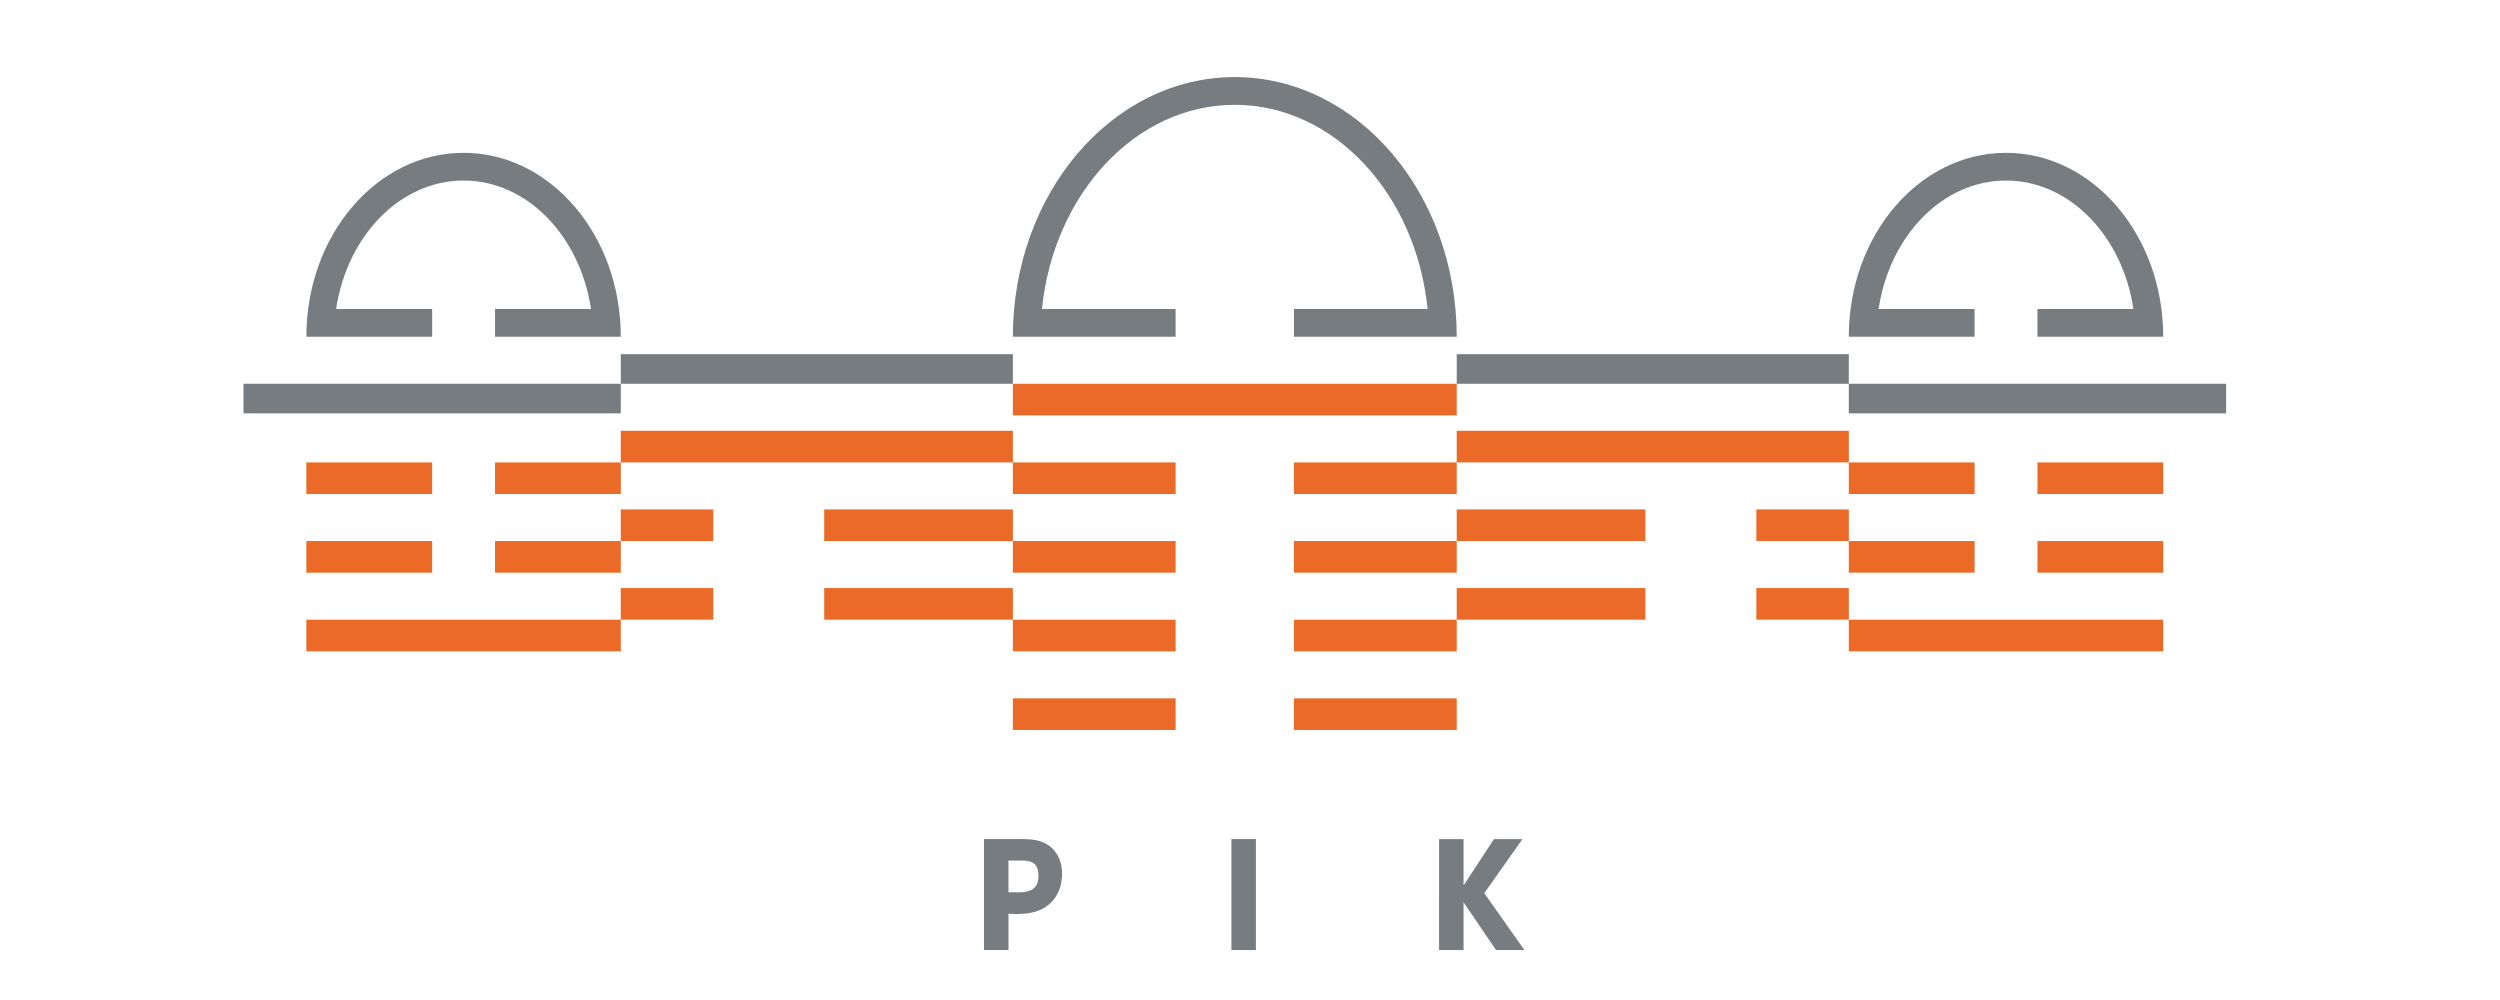 <?xml version="1.0" encoding="utf-8"?>
<!-- Generator: Adobe Illustrator 15.0.2, SVG Export Plug-In . SVG Version: 6.00 Build 0)  -->
<!DOCTYPE svg PUBLIC "-//W3C//DTD SVG 1.1//EN" "http://www.w3.org/Graphics/SVG/1.1/DTD/svg11.dtd">
<svg version="1.1" id="Ebene_1" xmlns="http://www.w3.org/2000/svg" xmlns:xlink="http://www.w3.org/1999/xlink" x="0px" y="0px"
	 width="283.46px" height="113.391px" viewBox="0 0 283.46 113.391" enable-background="new 0 0 283.46 113.391"
	 xml:space="preserve">
<path fill="#767C80" d="M142.399,107.705c0,0.008-0.007,0.019-0.019,0.019h-0.195h-0.035h-2.278h-0.036h-0.198
	c-0.008,0-0.017-0.011-0.017-0.019v-0.197v-0.036V95.389v-0.03v-0.2c0-0.012,0.008-0.021,0.017-0.021h0.198h0.036h2.278h0.035h0.195
	c0.012,0,0.019,0.009,0.019,0.021v0.199v0.03v12.082v0.036V107.705z"/>
<path fill="#767C80" d="M172.839,107.723h-0.429h-0.033h-2.61h-0.033h-0.086c-0.012,0-0.025-0.011-0.03-0.019l-0.044-0.066
	c-0.007-0.009-0.017-0.023-0.021-0.031l-3.598-5.282c-0.004-0.01-0.011-0.045-0.011-0.031v5.178v0.036v0.196
	c0,0.009-0.01,0.02-0.018,0.02h-0.194h-0.037h-2.278h-0.034h-0.194c-0.009,0-0.019-0.011-0.019-0.02v-0.196v-0.036V95.389v-0.03
	v-0.196c0-0.01,0.01-0.018,0.019-0.018h0.194h0.034h2.278h0.037h0.194c0.008,0,0.018,0.008,0.018,0.018v0.196v0.03v4.862
	c0,0.01,0.007,0.134,0.011,0.126l3.358-5.118c0.002-0.01,0.012-0.024,0.016-0.028l0.052-0.073c0.003-0.007,0.019-0.013,0.024-0.013
	h0.089h0.033h2.63h0.035h0.413c0.011,0,0.014,0.006,0.009,0.013l-0.237,0.339c-0.009,0.006-0.017,0.019-0.021,0.025l-4.055,5.733
	c-0.005,0.009-0.005,0.023,0,0.032l4.275,6.054c0.003,0.009,0.015,0.022,0.02,0.031L172.839,107.723z"/>
<path fill="#767C80" d="M114.699,101.164c0.265,0.018,0.6,0.018,0.69,0.018c1.675,0,2.354-0.555,2.354-1.915
	c0-1.188-0.549-1.696-1.843-1.696h-1.558v3.594l0.075,0.005L114.699,101.164z M114.345,107.724h-0.231h-2.314h-0.234v-0.234V95.376
	V95.14h0.234h4.146c1.628,0,2.573,0.298,3.375,1.058c0.731,0.729,1.101,1.699,1.101,2.886c0,1.413-0.518,2.637-1.46,3.444
	c-0.907,0.771-2.022,1.105-3.729,1.105c-0.366,0-0.604-0.016-0.887-0.036v3.894V107.724L114.345,107.724z"/>
<rect x="34.736" y="70.265" fill="#EB6A27" width="35.651" height="3.585"/>
<rect x="34.736" y="61.345" fill="#EB6A27" width="14.262" height="3.587"/>
<rect x="34.736" y="52.43" fill="#EB6A27" width="14.262" height="3.585"/>
<rect x="56.128" y="52.43" fill="#EB6A27" width="14.26" height="3.585"/>
<rect x="56.128" y="61.345" fill="#EB6A27" width="14.26" height="3.587"/>
<rect x="27.609" y="43.512" fill="#767C80" width="42.778" height="3.354"/>
<rect x="70.387" y="66.677" fill="#EB6A27" width="10.485" height="3.586"/>
<rect x="70.387" y="57.76" fill="#EB6A27" width="10.485" height="3.584"/>
<rect x="93.453" y="66.677" fill="#EB6A27" width="21.391" height="3.586"/>
<rect x="93.453" y="57.76" fill="#EB6A27" width="21.391" height="3.584"/>
<rect x="70.386" y="48.844" fill="#EB6A27" width="44.457" height="3.585"/>
<rect x="70.386" y="40.158" fill="#767C80" width="44.457" height="3.354"/>
<rect x="209.625" y="70.265" fill="#EB6A27" width="35.649" height="3.585"/>
<rect x="231.015" y="61.345" fill="#EB6A27" width="14.258" height="3.587"/>
<rect x="231.015" y="52.43" fill="#EB6A27" width="14.258" height="3.585"/>
<rect x="209.625" y="52.43" fill="#EB6A27" width="14.261" height="3.585"/>
<rect x="209.625" y="61.345" fill="#EB6A27" width="14.261" height="3.587"/>
<rect x="209.625" y="43.512" fill="#767C80" width="42.781" height="3.354"/>
<rect x="199.142" y="66.677" fill="#EB6A27" width="10.483" height="3.586"/>
<rect x="199.142" y="57.76" fill="#EB6A27" width="10.483" height="3.584"/>
<rect x="165.17" y="66.677" fill="#EB6A27" width="21.389" height="3.586"/>
<rect x="165.17" y="57.76" fill="#EB6A27" width="21.389" height="3.584"/>
<rect x="165.17" y="48.844" fill="#EB6A27" width="44.455" height="3.585"/>
<rect x="165.17" y="40.158" fill="#767C80" width="44.455" height="3.354"/>
<rect x="114.842" y="43.512" fill="#EB6A27" width="50.327" height="3.585"/>
<rect x="114.842" y="52.43" fill="#EB6A27" width="18.454" height="3.585"/>
<rect x="114.842" y="61.345" fill="#EB6A27" width="18.454" height="3.587"/>
<rect x="114.842" y="70.265" fill="#EB6A27" width="18.454" height="3.585"/>
<rect x="114.842" y="79.18" fill="#EB6A27" width="18.454" height="3.587"/>
<rect x="146.714" y="52.43" fill="#EB6A27" width="18.456" height="3.585"/>
<rect x="146.714" y="61.345" fill="#EB6A27" width="18.456" height="3.587"/>
<rect x="146.714" y="70.265" fill="#EB6A27" width="18.456" height="3.585"/>
<rect x="146.714" y="79.18" fill="#EB6A27" width="18.456" height="3.587"/>
<path fill="#767C80" d="M48.997,35.036H38.113c1.232-8.271,7.243-14.565,14.448-14.565c7.205,0,13.215,6.296,14.448,14.565H56.127
	v3.144h14.26c0-11.515-7.981-20.852-17.826-20.852c-9.844,0-17.825,9.337-17.825,20.852h14.262v-3.144H48.997z"/>
<path fill="#767C80" d="M223.886,35.036h-10.885c1.233-8.271,7.243-14.565,14.449-14.565c7.202,0,13.216,6.296,14.446,14.565
	h-10.882v3.144h14.26c0-11.515-7.98-20.852-17.827-20.852c-9.844,0-17.822,9.337-17.822,20.852h14.261V35.036z"/>
<path fill="#767C80" d="M133.296,35.036h-15.152c1.301-13.025,10.609-23.151,21.86-23.151s20.561,10.126,21.862,23.151h-15.152
	v3.144h18.455c0-16.258-11.266-29.439-25.165-29.439c-13.896,0-25.162,13.182-25.162,29.439h18.454V35.036L133.296,35.036z"/>
</svg>
